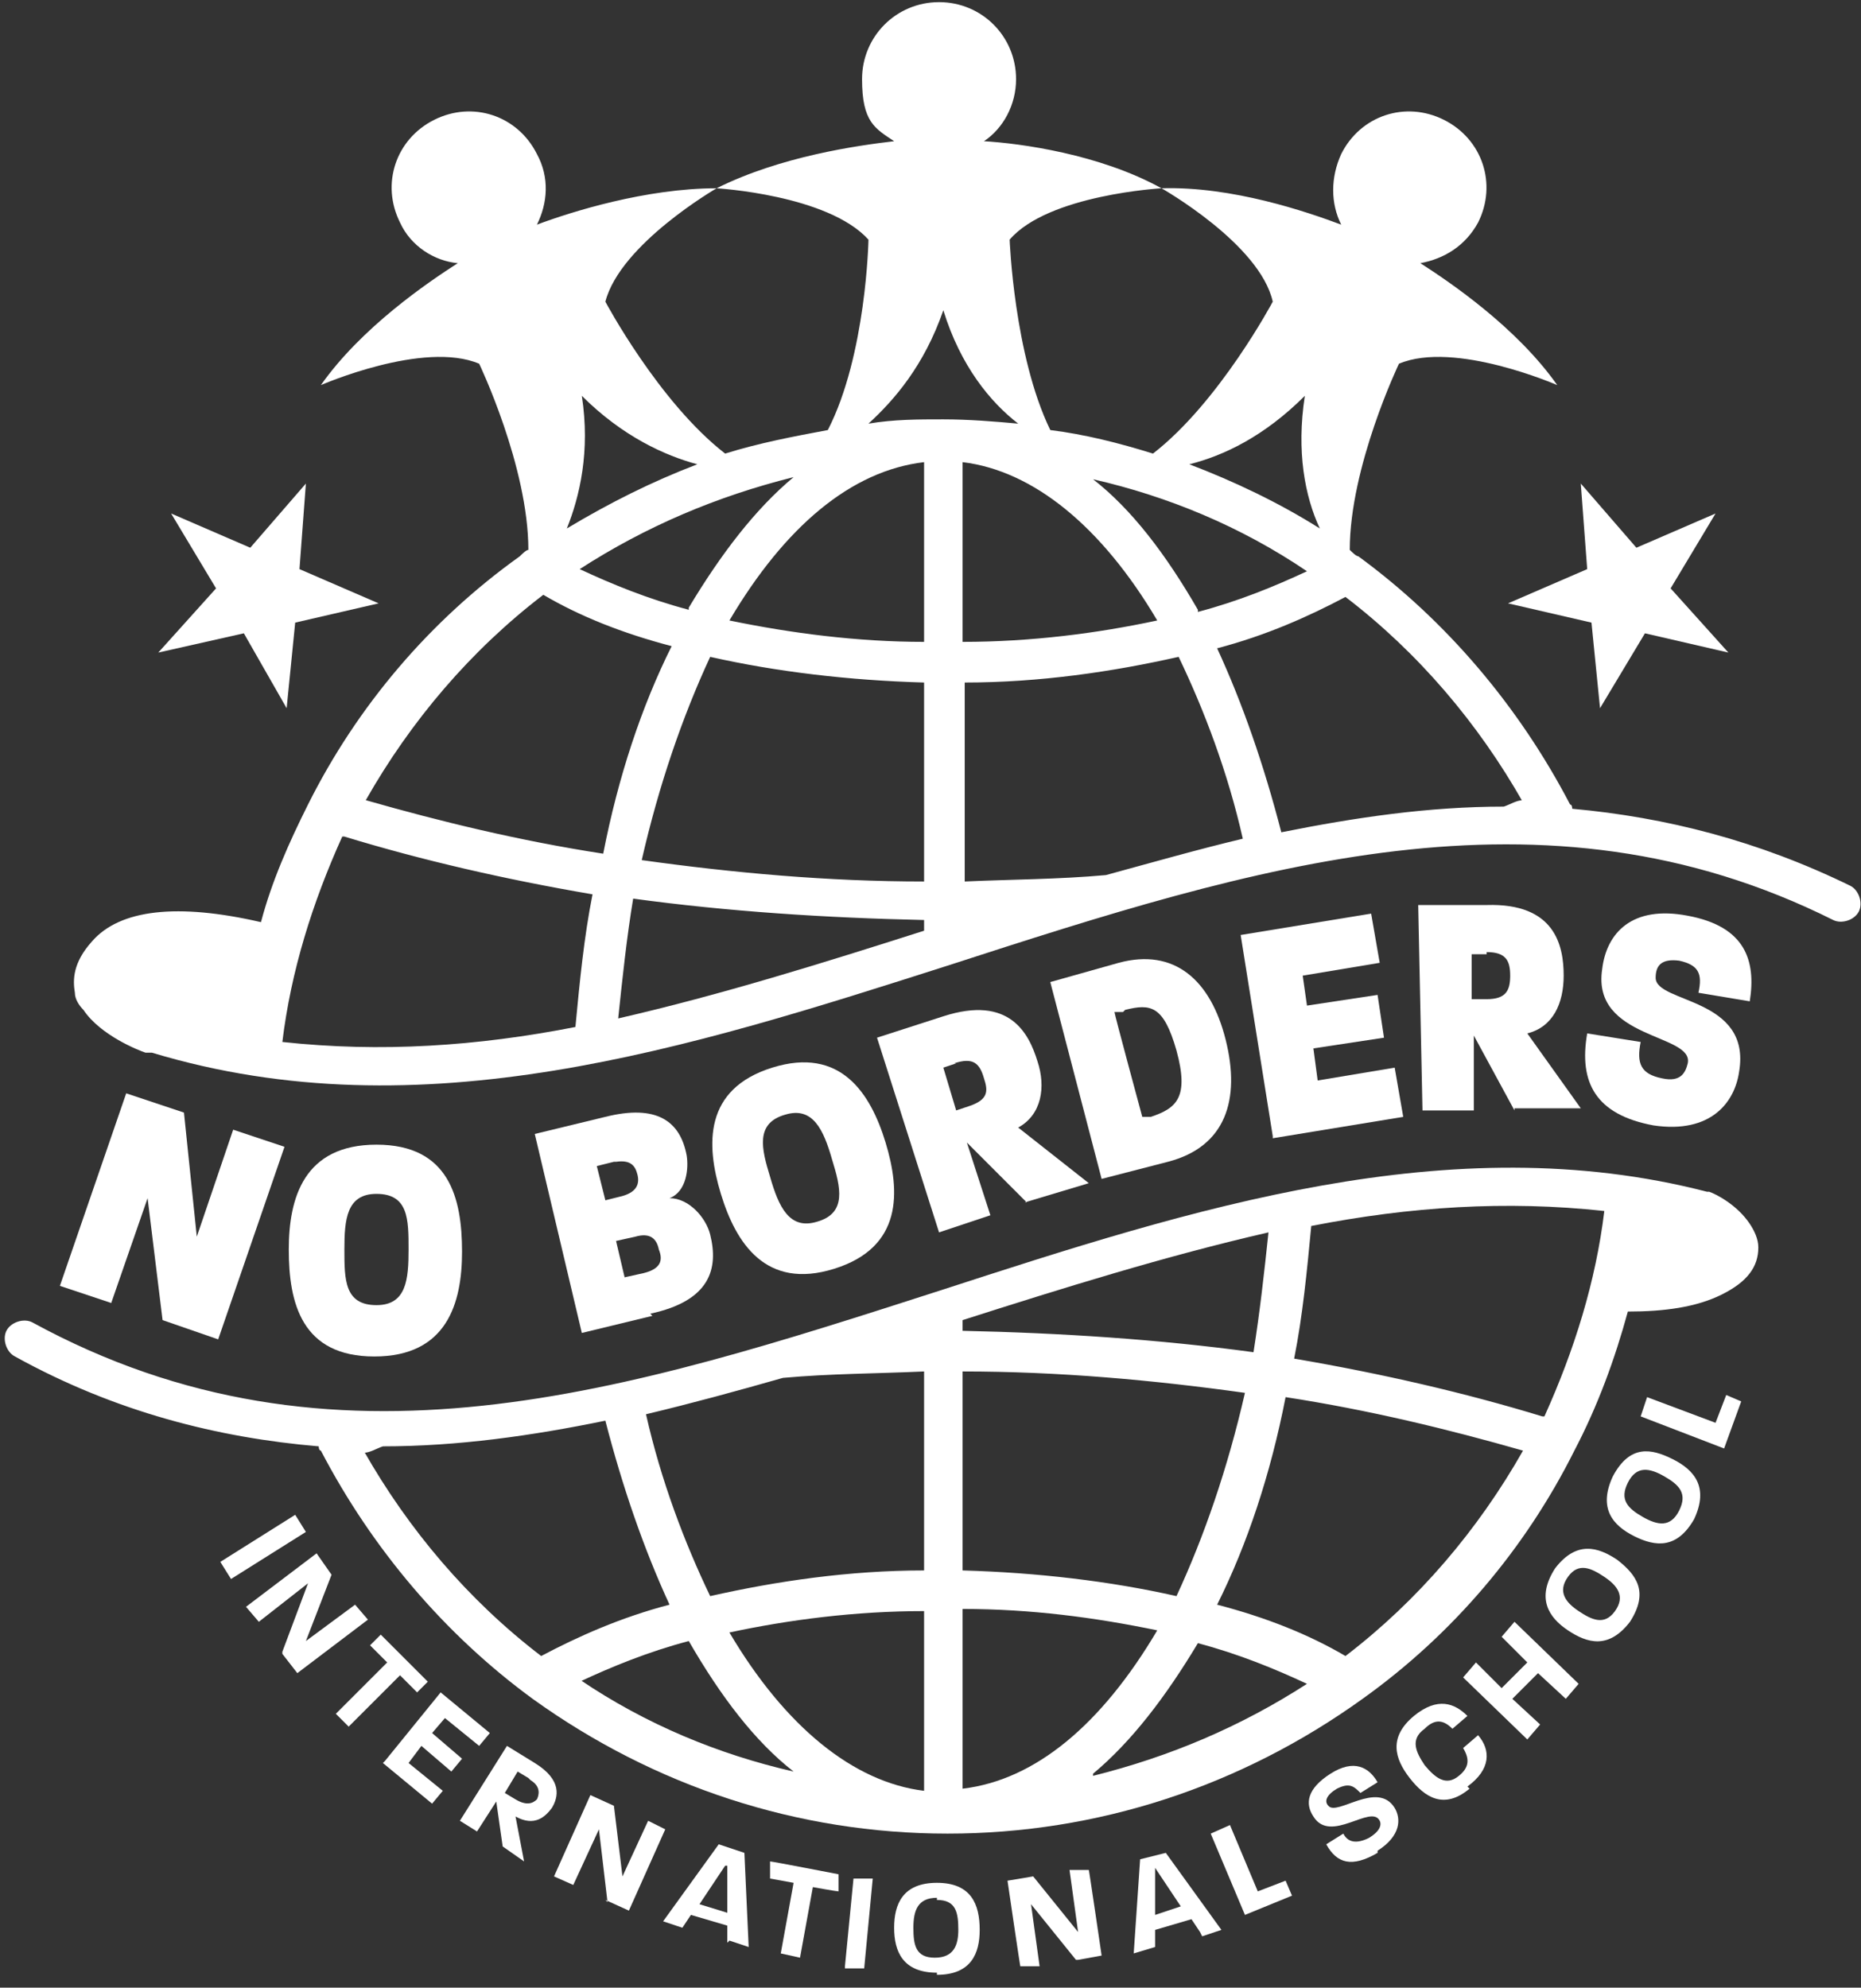 <?xml version="1.0" encoding="UTF-8"?>
<svg id="_レイヤー_1" data-name="レイヤー_1" xmlns="http://www.w3.org/2000/svg" version="1.1" viewBox="0 0 87 92.9">
  <rect x="0" y="0" width="87" height="92.9" fill="#333333" stroke="none"/>
  <!-- Generator: Adobe Illustrator 30.0.0, SVG Export Plug-In . SVG Version: 2.1.1 Build 123)  -->
  <defs>
    <style>
      .st0 {
        fill: #fff;
      }
    </style>
  </defs>
  <polygon class="st0" points="11.4 29.6 13.4 33.1 13.8 29.1 17.7 28.2 14 26.6 14.3 22.6 11.7 25.6 8 24 10.1 27.5 7.4 30.5 11.4 29.6"/>
  <polygon class="st0" points="70.5 28.2 74.4 29.1 74.8 33.1 76.9 29.6 80.8 30.5 78.1 27.5 80.2 24 76.5 25.6 73.9 22.6 74.2 26.6 70.5 28.2"/>
  <path class="st0" d="M7.1,49.2c12.6,3.8,25.1-.2,37.3-4.1,14.2-4.6,27.7-8.9,41.3-2.1.4.2,1,0,1.2-.4,0,0,0,0,0,0,.2-.4,0-1-.4-1.2-4.3-2.1-8.6-3.2-13-3.6,0,0,0-.2-.1-.2-2.4-4.6-5.8-8.6-9.9-11.6-.1,0-.3-.2-.4-.3,0-3.9,2.3-8.7,2.3-8.7,2.6-1.1,7.4,1,7.4,1-1.9-2.7-5-4.8-6.4-5.7,1.1-.2,2.1-.8,2.7-1.9.9-1.8.2-3.9-1.6-4.8-1.8-.9-3.9-.2-4.8,1.6-.5,1.1-.5,2.3,0,3.3-1.6-.6-5.1-1.8-8.4-1.7,0,0,4.6,2.6,5.2,5.3,0,0-2.5,4.7-5.6,7.1-1.6-.5-3.2-.9-4.8-1.1-1.7-3.5-1.9-8.9-1.9-8.9,1.8-2.1,7.1-2.4,7.1-2.4-2.9-1.6-6.6-2.1-8.3-2.2.9-.6,1.5-1.7,1.5-2.9,0-2-1.6-3.6-3.6-3.6s-3.6,1.6-3.6,3.6.6,2.3,1.5,2.9c-1.7.2-5.3.7-8.3,2.2,0,0,5.2.3,7.1,2.4,0,0-.1,5.4-1.9,8.9-1.6.3-3.2.6-4.8,1.1-3.1-2.4-5.6-7.1-5.6-7.1.7-2.7,5.2-5.3,5.2-5.3-3.3,0-6.8,1.1-8.4,1.7.5-1,.6-2.2,0-3.3-.9-1.8-3-2.5-4.8-1.6-1.8.9-2.5,3-1.6,4.8.5,1.1,1.6,1.8,2.7,1.9-1.4.9-4.5,3-6.4,5.7,0,0,4.8-2.1,7.4-1,0,0,2.3,4.8,2.3,8.7-.1,0-.3.2-.4.3-4.2,3-7.6,7-9.9,11.6-.9,1.8-1.7,3.6-2.2,5.5-3.9-.9-6.6-.6-7.9.9-.9,1-.9,1.8-.8,2.4,0,.3.2.6.4.8.8,1.2,2.6,1.9,2.9,2ZM16.1,39.1c3.6,1.1,7.5,2,11.6,2.7-.4,2-.6,4.1-.8,6.2-4.6.9-9.1,1.2-13.7.7.4-3.3,1.4-6.5,2.8-9.6ZM51.7,40.9c-2.2.2-4.4.2-6.6.3v-9.3c3.5,0,6.9-.5,10-1.2,1.2,2.5,2.3,5.4,3,8.5-2.1.5-4.2,1.1-6.4,1.7ZM43.2,30c-3.1,0-6.2-.4-9.1-1,2.6-4.4,5.7-7,9.1-7.4v8.4ZM43.2,31.9v9.3c-4.5,0-8.9-.4-13.2-1,.8-3.5,1.9-6.7,3.2-9.5,3.1.7,6.5,1.1,10,1.2ZM45,21.6c3.3.4,6.5,3,9.1,7.4-2.8.6-5.9,1-9.1,1v-8.4ZM29.6,42c4.4.6,9,.9,13.6,1v.5c-4.7,1.5-9.5,3-14.3,4.1.2-1.9.4-3.8.7-5.6ZM56,28.5c-1.5-2.6-3.1-4.7-4.9-6.1,3.5.8,6.9,2.2,10,4.3-1.5.7-3.2,1.4-5.1,1.9ZM32.2,28.5c-1.9-.5-3.6-1.2-5.1-1.9,3.1-2,6.4-3.4,10-4.3-1.8,1.5-3.4,3.6-4.9,6.1ZM71.2,37.4c-.3,0-.6.2-.9.3-3.5,0-6.9.5-10.4,1.2-.8-3.1-1.8-6-3-8.6,2.3-.6,4.3-1.5,6-2.4,3.4,2.6,6.2,5.9,8.3,9.6ZM61,18.5c-.4,2.6,0,4.7.7,6.2-1.9-1.2-4-2.2-6.1-3,1.6-.4,3.5-1.3,5.4-3.2ZM44.1,14.5c.8,2.6,2.2,4.3,3.5,5.3-1.1-.1-2.3-.2-3.5-.2s-2.3,0-3.5.2c1.2-1.1,2.6-2.7,3.5-5.3ZM27.2,18.5c1.9,1.9,3.9,2.8,5.4,3.2-2.1.8-4.1,1.8-6.1,3,.6-1.5,1.1-3.6.7-6.2ZM25.4,27.8c1.7,1,3.7,1.8,6,2.4-1.4,2.8-2.5,6.1-3.2,9.7-3.9-.6-7.6-1.5-11.1-2.5,2.1-3.7,4.9-7,8.3-9.6Z"/>
  <path class="st0" d="M79.8,55.7h0s0,0,0,0c-12-3.1-24.1.8-35.8,4.6-14.6,4.7-28.4,9.2-42.5,1.5-.4-.2-1,0-1.2.4,0,0,0,0,0,0-.2.4,0,1,.4,1.2,4.7,2.6,9.5,3.8,14.2,4.2,0,0,0,.2.1.2,2.4,4.6,5.8,8.6,9.9,11.6,0,0,0,0,0,0,5.7,4.1,12.4,6.3,19.4,6.3s13.7-2.2,19.4-6.3c4.2-3,7.6-7,9.9-11.6,1.1-2.1,1.9-4.3,2.5-6.5,1.7,0,3.2-.2,4.4-.8,1.2-.6,1.7-1.3,1.7-2.2,0-.4-.2-.8-.4-1.1-.6-.9-1.6-1.4-1.9-1.5ZM72.1,66.2c-3.6-1.1-7.5-2-11.6-2.7.4-2,.6-4.1.8-6.2,4.6-.9,9.1-1.2,13.7-.7-.4,3.3-1.4,6.5-2.8,9.6ZM43.2,83.7c-3.3-.4-6.5-3-9.1-7.4,2.8-.6,5.9-1,9.1-1v8.4ZM36.6,64.4c2.2-.2,4.4-.2,6.6-.3v9.3c-3.5,0-6.9.5-10,1.2-1.2-2.5-2.3-5.4-3-8.5,2.1-.5,4.3-1.1,6.4-1.7ZM45,73.4v-9.3c4.5,0,8.9.4,13.2,1-.8,3.5-1.9,6.7-3.2,9.5-3.1-.7-6.5-1.1-10-1.2ZM45,75.2c3.2,0,6.2.4,9.1,1-2.6,4.4-5.7,7-9.1,7.4v-8.4ZM58.6,63.2c-4.4-.6-9-.9-13.6-1v-.5c4.7-1.5,9.5-3,14.3-4.1-.2,1.9-.4,3.7-.7,5.6ZM17,67.9c.3,0,.6-.2.9-.3,3.5,0,7-.5,10.4-1.2.8,3.1,1.8,6,3,8.6-2.3.6-4.3,1.5-6,2.4-3.4-2.6-6.2-5.9-8.3-9.6ZM27.1,78.6c1.5-.7,3.2-1.4,5.1-1.9,1.5,2.6,3.1,4.7,4.9,6.1-3.5-.8-6.9-2.2-10-4.3ZM51.1,82.9c1.8-1.5,3.4-3.6,4.9-6.1,1.9.5,3.6,1.2,5.1,1.9-3.1,2-6.4,3.4-10,4.3ZM62.9,77.4c-1.7-1-3.7-1.8-6-2.4,1.4-2.8,2.5-6.1,3.2-9.7,3.9.6,7.6,1.5,11.1,2.5-2.1,3.7-4.9,7-8.3,9.6Z"/>
  <g>
    <path class="st0" d="M10.3,73l3.5-2.2.5.8-3.5,2.2-.5-.8Z"/>
    <path class="st0" d="M13.2,77.2l1.2-3.2-2.3,1.8-.6-.7,3.3-2.5.7,1-1.2,3.1,2.3-1.7.6.7-3.3,2.5-.7-.9Z"/>
    <path class="st0" d="M18.7,78.3l-2.4,2.4-.6-.6,2.4-2.4-.8-.8.5-.5,2.2,2.2-.5.5-.8-.8Z"/>
    <path class="st0" d="M18,82.3l2.6-3.2,2.3,1.9-.5.6-1.6-1.3-.6.7,1.4,1.2-.5.6-1.4-1.2-.6.8,1.6,1.3-.5.6-2.3-1.9Z"/>
    <path class="st0" d="M23.5,86.3l-.3-2.1-.9,1.4-.8-.5,2.2-3.5,1.3.8c1.3.8,1.1,1.6.8,2.1-.3.4-.8.9-1.7.4l.4,2.1-1-.7ZM24.7,83.1l-.5-.3-.6,1,.5.3c.5.3.8.2,1,0,.1-.2.2-.6-.3-.9Z"/>
    <path class="st0" d="M28.4,88.9l-.4-3.4-1.2,2.6-.9-.4,1.7-3.8,1.1.5.4,3.3,1.2-2.6.8.4-1.7,3.8-1.1-.5Z"/>
    <path class="st0" d="M34,90.8v-.8s-1.7-.5-1.7-.5l-.4.6-.9-.3,2.6-3.6,1.2.4.2,4.4-.9-.3ZM33.9,87.2l-1.2,1.8,1.3.4v-2.2Z"/>
    <path class="st0" d="M38,88.2l-.6,3.3-.9-.2.6-3.3-1.1-.2v-.8c.1,0,3.2.6,3.2.6v.8c-.1,0-1.2-.2-1.2-.2Z"/>
    <path class="st0" d="M39.5,91.9l.4-4.1h.9c0,0-.4,4.2-.4,4.2h-.9Z"/>
    <path class="st0" d="M43.8,92.2c-1.6,0-2-1-2-2.1,0-1.1.4-2.1,2-2.1,1.6,0,2,1,2,2.2,0,1.1-.4,2.1-2,2.1ZM43.8,88.7c-.9,0-1.1.6-1.1,1.4,0,.8.1,1.4,1,1.4.9,0,1.1-.6,1.1-1.3,0-.8-.1-1.4-1-1.4Z"/>
    <path class="st0" d="M50.3,91.6l-2.1-2.6.4,2.9h-.9c0,.1-.6-4-.6-4l1.2-.2,2.1,2.6-.4-2.9h.9c0-.1.6,4,.6,4l-1.1.2Z"/>
    <path class="st0" d="M56.1,90.3l-.4-.6-1.7.5v.8s-1,.3-1,.3l.3-4.4,1.2-.3,2.6,3.6-.9.3ZM54,87.3v2.2c0,0,1.2-.4,1.2-.4l-1.2-1.8Z"/>
    <path class="st0" d="M58.2,89.5l-1.6-3.8.9-.4,1.3,3.1,1.3-.5.3.7-2.2.9Z"/>
    <path class="st0" d="M64.4,86.6c-1.2.7-1.9.5-2.4-.4l.8-.5c.2.4.6.5,1.2.2.5-.3.6-.6.5-.8-.4-.8-2.3,1.1-3.1-.2-.4-.6-.3-1.3.8-2,1.1-.7,1.8-.3,2.2.4l-.8.5c-.3-.3-.5-.5-1.1-.2-.5.3-.6.6-.4.8.4.5,2.3-1.2,3.1.1.3.5.3,1.3-.8,2Z"/>
    <path class="st0" d="M68.7,83.6c-1.2,1-2.1.4-2.8-.5s-1-1.9.2-2.9c1.1-.9,1.9-.6,2.5,0l-.7.6c-.4-.4-.8-.5-1.3,0-.7.5-.4,1.1,0,1.7.5.6,1,1,1.6.5.5-.4.5-.8.2-1.3l.7-.6c.6.7.6,1.6-.5,2.4Z"/>
    <path class="st0" d="M73.2,79.4l-1.3-1.2-1.2,1.2,1.3,1.2-.6.7-3-2.9.6-.7,1.2,1.2,1.2-1.2-1.2-1.2.6-.7,3,2.9-.6.7Z"/>
    <path class="st0" d="M76.2,75.8c-1,1.3-2,1-2.9.4s-1.5-1.5-.6-2.9c1-1.3,2-1,2.9-.4.9.7,1.5,1.5.6,2.9ZM73.3,73.7c-.5.7-.1,1.2.5,1.6.6.4,1.2.7,1.7,0,.5-.7.1-1.2-.5-1.6-.6-.4-1.2-.7-1.7,0Z"/>
    <path class="st0" d="M79.2,71c-.8,1.4-1.8,1.3-2.8.8-1-.5-1.7-1.3-1-2.8.8-1.5,1.8-1.3,2.8-.8,1,.5,1.7,1.3,1,2.8ZM76.1,69.3c-.4.8,0,1.2.7,1.6.7.4,1.3.5,1.7-.3.4-.8,0-1.2-.7-1.6-.7-.4-1.3-.5-1.7.3Z"/>
    <path class="st0" d="M80.6,67.7l-3.9-1.5.3-.9,3.2,1.2.5-1.3.7.3-.8,2.2Z"/>
  </g>
  <path class="st0" d="M43.8,92.9"/>
  <g>
    <path class="st0" d="M7.6,61.7l-.7-5.7-1.7,4.9-2.4-.8,3.1-9,2.7.9.6,5.8,1.7-5,2.4.8-3.1,9-2.6-.9Z"/>
    <path class="st0" d="M17.5,63.4c-3.4,0-4-2.5-4-5,0-2.4.7-4.9,4.1-4.9,3.4,0,4,2.5,4,5,0,2.4-.7,4.9-4.1,4.9ZM17.6,55.8c-1.4,0-1.5,1.2-1.5,2.6,0,1.4,0,2.6,1.5,2.6,1.4,0,1.5-1.2,1.5-2.6,0-1.4,0-2.6-1.5-2.6Z"/>
    <path class="st0" d="M30.5,61.5l-3.3.8-2.2-9.3,3.3-.8c2.4-.6,3.5.2,3.8,1.8.1.6,0,1.7-.8,2,.9,0,1.7.9,1.9,1.7.4,1.6,0,3.1-2.8,3.7ZM28.7,54.3l-.8.2.4,1.6.8-.2c.7-.2.8-.6.7-1-.1-.4-.3-.7-1-.6ZM29.7,57.8l-.9.2.4,1.7.9-.2c.8-.2.9-.6.7-1.1-.1-.5-.4-.8-1.1-.6Z"/>
    <path class="st0" d="M39,59.3c-3.2,1-4.6-1.2-5.3-3.5-.7-2.3-.8-4.9,2.4-5.9,3.2-1,4.6,1.2,5.3,3.5.7,2.3.8,4.9-2.4,5.9ZM36.7,52.1c-1.4.4-1.1,1.6-.7,2.9.4,1.4.9,2.5,2.2,2.1,1.4-.4,1.1-1.6.7-2.9-.4-1.4-.9-2.5-2.2-2.1Z"/>
    <path class="st0" d="M48,56.2l-2.8-2.8,1.1,3.4-2.4.8-2.9-9.1,3.1-1c3.1-1,4,.8,4.4,2.1.4,1.2.2,2.5-.9,3.1l3.3,2.6-3,.9ZM44.7,49.7l-.6.2.6,2,.6-.2c.9-.3.9-.7.7-1.3-.2-.7-.5-1-1.4-.7Z"/>
    <path class="st0" d="M54.6,54.3l-3.1.8-2.4-9.2,3.2-.9c2.6-.7,4.3.8,5,3.6.7,2.8,0,5-2.7,5.7ZM52.5,47.3h-.4c0,.1,1.3,4.9,1.3,4.9h.4c1.2-.4,1.8-.9,1.2-3.1-.6-2.1-1.2-2.2-2.4-1.9Z"/>
    <path class="st0" d="M59.5,53.1l-1.5-9.4,6.1-1,.4,2.3-3.6.6.2,1.4,3.3-.5.3,2-3.3.5.2,1.5,3.6-.6.4,2.3-6.1,1Z"/>
    <path class="st0" d="M70.8,51.9l-1.9-3.5v3.5c0,0-2.4,0-2.4,0l-.2-9.6h3.2c3.2-.1,3.6,1.9,3.6,3.3,0,1.3-.5,2.4-1.7,2.7l2.5,3.5h-3.1ZM69.5,44.6h-.7s0,2.1,0,2.1h.7c.9,0,1.1-.4,1.1-1.1,0-.7-.2-1.1-1.1-1.1Z"/>
    <path class="st0" d="M77.3,52.6c-2.7-.5-3.5-2-3.1-4.3l2.5.4c-.2,1,0,1.5,1,1.7.9.2,1.1-.3,1.2-.7.3-1.4-4.5-1.1-4-4.4.2-1.7,1.4-3,4-2.5,2.7.5,3.2,2.1,2.9,4l-2.4-.4c.2-.9,0-1.3-.9-1.5-.8-.1-1.1.2-1.1.8,0,1.2,4.5.9,3.9,4.4-.2,1.4-1.3,2.9-4,2.5Z"/>
  </g>
</svg>